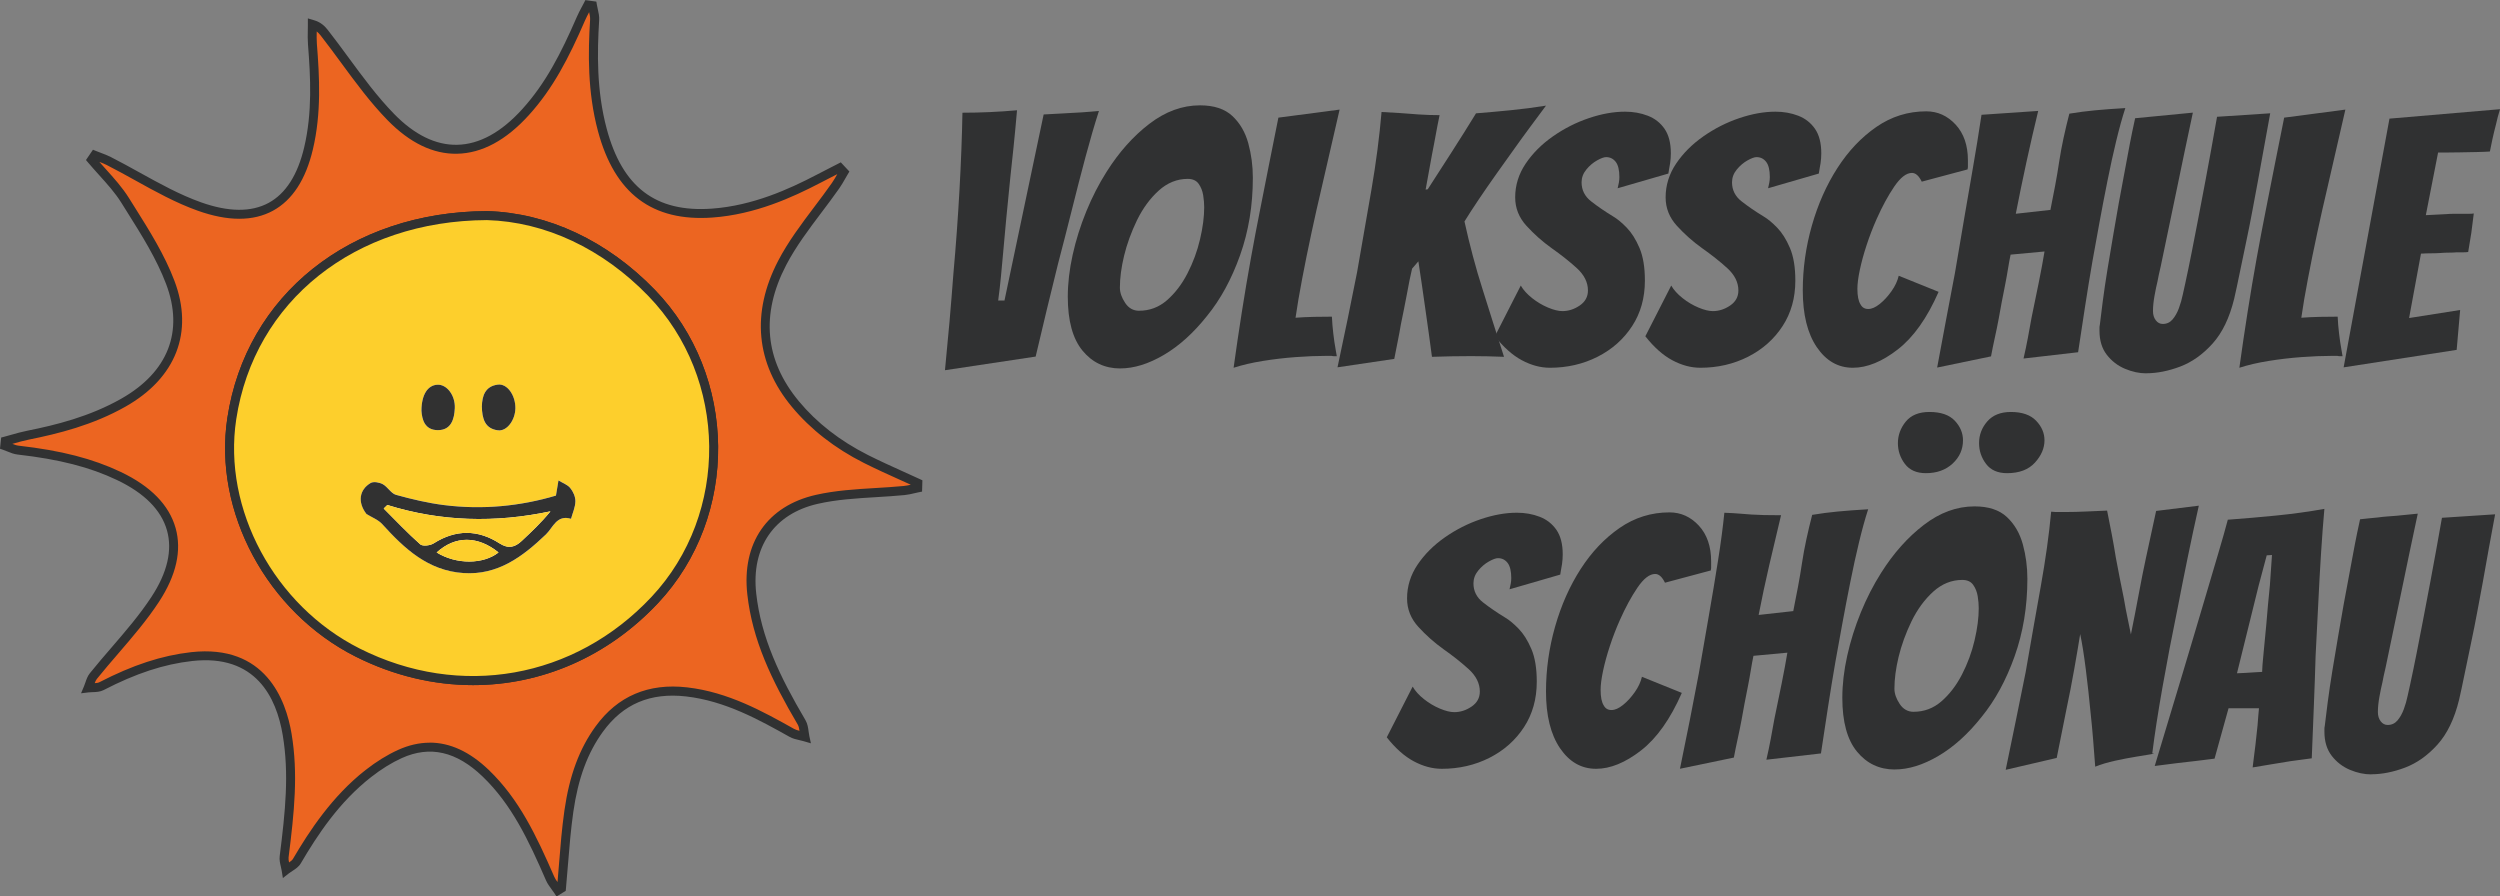 <?xml version="1.0" encoding="UTF-8"?>
<svg id="Ebene_2" data-name="Ebene 2" xmlns="http://www.w3.org/2000/svg" viewBox="0 0 675.18 242.1">
  <rect x="0" y="0" width="675.18" height="242.1" fill="#808080" stroke="none"/>
  <defs>
    <style>
      .cls-1 {
        fill: #ec6521;
      }

      .cls-2 {
        fill: #313131;
      }

      .cls-3 {
        fill: #fff;
      }

      .cls-4 {
        fill: #303132;
      }

      .cls-5 {
        fill: #fdcf2c;
      }
    </style>
  </defs>
  <g id="Ebene_1-2" data-name="Ebene 1">
    <g>
      <g>
        <g>
          <path class="cls-3" d="M151.65,239.85c-.33.2-.65.4-.98.6-.71-1.06-1.6-2.05-2.1-3.2-4.47-10.29-9.13-20.48-17.38-28.41-6.61-6.35-14.24-9.25-23.17-5.21-3.02,1.37-5.9,3.22-8.52,5.27-8.2,6.41-14.09,14.77-19.31,23.66-.59,1.01-1.92,1.58-2.91,2.35-.19-1.18-.67-2.41-.53-3.55,1.39-10.98,2.66-21.96.82-33.02-2.01-12.09-8.99-22.9-25.78-21.03-8.76.98-16.67,4-24.37,7.99-1.01.52-2.38.34-3.58.48.46-1.08.69-2.34,1.4-3.21,5.57-6.92,11.88-13.34,16.71-20.73,9.22-14.1,5.38-26.07-9.82-33.31-8.61-4.1-17.82-5.92-27.22-6.99-1.23-.14-2.39-.79-3.59-1.2.04-.41.09-.82.13-1.23,2.02-.54,4.02-1.18,6.07-1.59,9-1.81,17.76-4.22,25.84-8.8,12.73-7.22,17.83-18.77,12.66-32.45-2.95-7.81-7.73-15-12.18-22.15-2.49-4-6.02-7.36-9.08-11l.82-1.21c1.28.51,2.6.94,3.82,1.56,8.14,4.14,15.94,9.25,24.47,12.28,14.9,5.31,25.62.72,29.49-15.73,2.21-9.37,1.79-18.72,1.05-28.14-.14-1.77-.02-3.55-.02-5.33,1.66.49,2.5,1.34,3.23,2.28,5.96,7.63,11.26,15.89,17.99,22.77,11.99,12.26,24.93,11.29,36.37-1.36,6.73-7.44,11.03-16.2,14.95-25.25.55-1.26,1.24-2.45,1.86-3.68.41.06.82.11,1.23.17.21,1.29.67,2.59.6,3.86-.62,10-.53,19.96,2.08,29.72,3.97,14.82,12.52,23.69,29.68,22.46,10.31-.74,19.62-4.51,28.64-9.22,1.93-1.01,3.87-1.99,5.81-2.98.36.38.71.76,1.07,1.14-.73,1.22-1.38,2.49-2.19,3.64-4.85,6.94-10.55,13.43-14.43,20.87-6.84,13.13-6.27,26.29,3.55,38.13,5.23,6.3,11.72,11.14,19.02,14.82,4.61,2.33,9.37,4.36,14.06,6.53l-.04,1.28c-1.22.25-2.42.61-3.65.73-7.87.76-15.93.65-23.58,2.38-12.77,2.89-19.03,12.64-17.58,25.55,1.43,12.74,7.09,23.86,13.47,34.7.64,1.09.61,2.58.89,3.88-1.19-.34-2.49-.47-3.54-1.06-8.96-5.01-17.92-9.87-28.41-11.06-9.87-1.13-17.75,1.98-23.59,10.03-4.79,6.6-7.06,14.23-8.2,22.13-.99,6.9-1.36,13.89-2.01,20.83Z"/>
          <g>
            <path class="cls-1" d="M151.65,239.85c.64-6.95,1.01-13.94,2.01-20.83,1.14-7.91,3.4-15.53,8.2-22.13,5.85-8.05,13.72-11.16,23.59-10.03,10.49,1.2,19.45,6.05,28.41,11.06,1.05.59,2.36.72,3.54,1.06-.28-1.3-.25-2.79-.89-3.88-6.38-10.84-12.04-21.96-13.47-34.7-1.44-12.91,4.82-22.66,17.58-25.55,7.65-1.73,15.71-1.62,23.58-2.38,1.23-.12,2.44-.48,3.65-.73l.04-1.28c-4.69-2.17-9.45-4.2-14.06-6.53-7.29-3.68-13.79-8.52-19.02-14.82-9.82-11.84-10.39-25-3.55-38.13,3.88-7.44,9.58-13.93,14.43-20.87.81-1.16,1.46-2.43,2.19-3.64-.36-.38-.71-.76-1.07-1.14-1.94.99-3.88,1.98-5.81,2.98-9.02,4.71-18.32,8.48-28.64,9.22-17.16,1.23-25.71-7.63-29.68-22.46-2.62-9.76-2.7-19.71-2.08-29.72.08-1.27-.38-2.57-.6-3.86-.41-.06-.82-.11-1.23-.17-.63,1.22-1.32,2.42-1.86,3.68-3.92,9.05-8.22,17.81-14.95,25.25-11.45,12.65-24.38,13.62-36.37,1.36-6.72-6.88-12.03-15.14-17.99-22.77-.73-.94-1.57-1.79-3.23-2.28,0,1.78-.12,3.56.02,5.33.75,9.42,1.16,18.76-1.05,28.14-3.87,16.45-14.59,21.04-29.49,15.73-8.53-3.04-16.32-8.15-24.47-12.28-1.22-.62-2.54-1.04-3.82-1.56l-.82,1.21c3.06,3.65,6.58,7,9.08,11,4.46,7.15,9.23,14.34,12.18,22.15,5.17,13.68.07,25.23-12.66,32.45-8.08,4.58-16.84,7-25.84,8.8-2.05.41-4.05,1.05-6.07,1.59-.04.41-.09.82-.13,1.23,1.19.41,2.36,1.06,3.59,1.2,9.4,1.07,18.61,2.89,27.22,6.99,15.2,7.23,19.04,19.21,9.82,33.31-4.83,7.39-11.14,13.81-16.71,20.73-.71.88-.95,2.13-1.4,3.21,1.2-.14,2.57.04,3.58-.48,7.7-3.98,15.61-7.01,24.37-7.99,16.8-1.87,23.77,8.94,25.78,21.03,1.84,11.06.58,22.04-.82,33.02-.14,1.14.34,2.36.53,3.55.99-.77,2.32-1.34,2.91-2.35,5.22-8.89,11.1-17.25,19.31-23.66,2.62-2.05,5.5-3.9,8.52-5.27,8.93-4.04,16.56-1.14,23.17,5.21,8.26,7.93,12.91,18.12,17.38,28.41.5,1.15,1.39,2.14,2.1,3.2.33-.2.65-.4.98-.6ZM131.55,58.23c14.76.43,31.03,7.04,44.41,20.86,21.86,22.58,22.38,60.03.89,82.95-21.04,22.43-52.79,28.05-80.27,14.19-23.48-11.83-37.74-38.36-33.97-63.17,4.82-31.74,31.87-54.66,68.94-54.83Z"/>
            <path class="cls-4" d="M150.3,242.1l-.65-.97c-.21-.32-.45-.64-.68-.95-.55-.75-1.13-1.53-1.52-2.44-4.73-10.88-9.28-20.5-17.11-28.02-7.08-6.79-14.22-8.42-21.83-4.98-2.71,1.23-5.5,2.95-8.27,5.12-8.66,6.77-14.47,15.59-19.01,23.32-.55.94-1.47,1.53-2.29,2.06-.33.22-.65.42-.92.63l-1.62,1.27-.33-2.03c-.06-.35-.14-.7-.22-1.05-.21-.87-.44-1.85-.31-2.85,1.53-12.1,2.57-22.19.82-32.67-1.7-10.19-7.31-21.93-24.45-20.02-7.61.85-15.22,3.34-23.94,7.86-.93.48-1.99.52-2.93.55-.36.01-.72.02-1.07.06l-2.08.25.81-1.93c.13-.32.25-.65.36-.98.28-.82.6-1.76,1.22-2.52,1.89-2.35,3.89-4.67,5.82-6.91,3.77-4.37,7.66-8.89,10.82-13.72,4.28-6.54,5.69-12.58,4.18-17.93-1.55-5.5-6.09-10.08-13.51-13.61-7.31-3.48-15.59-5.6-26.84-6.88-1.01-.11-1.91-.49-2.78-.84-.35-.14-.71-.29-1.06-.41l-.91-.32.32-3.02.81-.21c.63-.17,1.27-.35,1.9-.53,1.38-.39,2.8-.79,4.24-1.08,7.8-1.56,16.93-3.82,25.48-8.67,12.65-7.18,16.96-18.17,12.12-30.96-2.57-6.79-6.6-13.22-10.51-19.43-.53-.84-1.05-1.67-1.57-2.51-1.66-2.67-3.87-5.12-6.01-7.49-.98-1.09-2-2.22-2.97-3.37l-.59-.7,1.89-2.78.91.37c.39.16.79.31,1.19.46.9.34,1.83.69,2.72,1.14,2.62,1.33,5.24,2.78,7.77,4.18,5.33,2.95,10.85,6.01,16.56,8.04,7.46,2.66,13.62,2.71,18.32.15,4.6-2.51,7.83-7.56,9.58-15.01,2.22-9.43,1.72-18.89,1.02-27.76-.1-1.27-.07-2.54-.05-3.76.01-.55.02-1.11.02-1.66v-1.62l1.56.46c1.98.58,3.02,1.64,3.85,2.7,1.89,2.42,3.75,4.94,5.54,7.38,3.84,5.23,7.82,10.64,12.36,15.29,5.5,5.63,11.23,8.42,16.98,8.31,6.01-.11,11.94-3.36,17.62-9.64,6.28-6.93,10.43-14.98,14.74-24.92.39-.91.85-1.77,1.3-2.61.2-.38.4-.75.6-1.13l.39-.77,2.97.4.15.89c.06.38.15.77.24,1.15.21.95.44,1.93.37,2.98-.54,8.72-.72,19.03,2.04,29.33,4.23,15.8,13.26,22.65,28.42,21.56,11.05-.8,20.86-5.28,28.16-9.09,1.34-.7,2.68-1.38,4.02-2.07l2.62-1.34,2.32,2.48-.47.79c-.22.38-.44.76-.66,1.14-.49.85-.99,1.74-1.58,2.58-1.56,2.23-3.23,4.44-4.84,6.58-3.4,4.51-6.91,9.17-9.51,14.15-6.94,13.32-5.79,25.7,3.41,36.79,4.84,5.83,11.11,10.71,18.63,14.51,3.16,1.59,6.45,3.08,9.63,4.52,1.46.66,2.93,1.32,4.38,1.99l.73.34-.09,3.05-.94.19c-.37.08-.75.16-1.12.25-.85.2-1.74.41-2.66.5-2.55.25-5.16.4-7.68.56-5.24.32-10.66.64-15.75,1.8-11.82,2.68-18.04,11.73-16.64,24.23,1.33,11.89,6.28,22.28,13.31,34.22.56.96.71,2.07.84,3.06.05.4.11.8.19,1.18l.43,1.99-1.96-.57c-.35-.1-.72-.18-1.08-.27-.91-.2-1.85-.42-2.72-.9-8.13-4.55-17.34-9.7-27.95-10.92-9.66-1.1-17.01,2.02-22.47,9.54-4.14,5.71-6.68,12.57-7.98,21.59-.68,4.75-1.08,9.64-1.46,14.36-.17,2.14-.34,4.28-.54,6.41l-.06.61-2.5,1.53ZM116.06,200.56c5.49,0,10.83,2.47,15.96,7.4,8.15,7.83,12.82,17.68,17.66,28.8.22.5.53.98.89,1.47.14-1.62.27-3.25.4-4.87.38-4.77.78-9.69,1.47-14.52,1.36-9.43,4.03-16.64,8.42-22.67,5.94-8.18,14.25-11.73,24.72-10.53,11.1,1.27,20.54,6.55,28.87,11.21.42.23.92.38,1.47.52-.09-.64-.21-1.23-.46-1.66-7.18-12.21-12.25-22.87-13.63-35.18-1.55-13.85,5.37-23.9,18.52-26.88,5.28-1.2,10.8-1.53,16.14-1.85,2.5-.15,5.08-.31,7.59-.55.62-.06,1.25-.19,1.9-.34-.99-.45-1.98-.9-2.97-1.34-3.21-1.45-6.53-2.95-9.73-4.56-7.82-3.95-14.35-9.04-19.41-15.13-9.75-11.75-11.02-25.4-3.7-39.47,2.69-5.16,6.26-9.9,9.72-14.49,1.6-2.12,3.26-4.32,4.79-6.51.52-.75.97-1.54,1.45-2.38l-.59.3c-1.34.68-2.67,1.36-4,2.06-7.51,3.92-17.61,8.53-29.11,9.36-16.28,1.17-26.42-6.47-30.94-23.35-2.85-10.64-2.67-21.19-2.12-30.11.04-.62-.1-1.29-.26-2.01-.4.76-.78,1.48-1.1,2.22-4.4,10.16-8.66,18.4-15.17,25.58-6.15,6.8-12.67,10.31-19.38,10.44-6.45.14-12.78-2.92-18.77-9.04-4.66-4.77-8.69-10.25-12.58-15.55-1.78-2.42-3.62-4.93-5.49-7.32-.35-.44-.68-.81-1.08-1.12-.02,1.15-.04,2.24.04,3.32.72,9.07,1.23,18.74-1.07,28.51-1.92,8.16-5.55,13.74-10.79,16.59-5.33,2.9-12.16,2.9-20.3,0-5.9-2.1-11.5-5.2-16.92-8.21-2.51-1.39-5.11-2.83-7.69-4.14-.63-.32-1.28-.58-1.98-.84.57.65,1.16,1.3,1.73,1.94,2.21,2.45,4.49,4.98,6.27,7.83.52.83,1.04,1.66,1.57,2.5,3.97,6.32,8.07,12.85,10.72,19.87,5.24,13.84.43,26.21-13.19,33.94-8.85,5.02-18.21,7.33-26.2,8.94-1.35.27-2.73.66-4.06,1.04-.11.03-.22.06-.33.09.58.23,1.14.43,1.67.49,11.53,1.31,20.04,3.5,27.61,7.1,8.08,3.84,13.06,8.94,14.81,15.15,1.7,6.06.19,12.76-4.49,19.92-3.25,4.97-7.2,9.55-11.01,13.98-1.92,2.23-3.9,4.53-5.77,6.85-.24.3-.42.69-.58,1.14.5-.03.94-.09,1.26-.25,9-4.65,16.88-7.23,24.79-8.12,20.02-2.22,25.59,12.85,27.12,22.04,1.8,10.81.75,21.08-.81,33.37-.05.4.02.88.13,1.38.46-.31.86-.62,1.05-.95,4.38-7.46,10.57-16.94,19.61-24.01,2.93-2.29,5.88-4.11,8.77-5.42,2.88-1.31,5.74-1.96,8.56-1.96ZM127.76,185.03c-10.63,0-21.44-2.53-31.73-7.71-23.91-12.05-38.47-39.15-34.63-64.44,5.05-33.25,33.24-55.7,70.14-55.87h.04c16.39.48,32.46,8.02,45.25,21.23,22.48,23.22,22.88,61.18.9,84.63-13.65,14.55-31.55,22.16-49.98,22.16ZM131.54,59.44c-35.65.17-62.87,21.79-67.73,53.8-3.69,24.28,10.32,50.31,33.32,61.9,27.13,13.67,58.07,8.2,78.84-13.94,21.11-22.51,20.71-58.97-.87-81.27-12.34-12.75-27.81-20.03-43.55-20.49Z"/>
          </g>
          <path class="cls-5" d="M131.55,58.23c-37.07.17-64.12,23.09-68.94,54.83-3.77,24.81,10.5,51.34,33.97,63.17,27.48,13.85,59.24,8.24,80.27-14.19,21.49-22.92,20.97-60.36-.89-82.95-13.38-13.83-29.65-20.43-44.41-20.86ZM150.16,133.84c.27-1.64.48-2.87.68-4.09,1.08.66,2.41,1.11,3.17,2.03.79.96,1.42,2.38,1.4,3.58-.03,1.59-.76,3.16-1.18,4.74-3.86-1.19-4.87,2.4-6.79,4.23-6.29,6.01-12.97,11.06-22.3,10.42-9.52-.65-15.88-6.57-21.87-13.18-1.11-1.22-2.85-1.86-4.29-2.77-2.46-3.19-1.93-6.56,1.14-8.37.79-.46,2.37-.16,3.29.34,1.33.73,2.23,2.49,3.57,2.87,4.25,1.18,8.59,2.21,12.96,2.76,10.38,1.31,20.6.3,30.23-2.57ZM113.82,110.95c.02-4.4,1.72-6.9,4.29-7.05,2.53-.14,4.88,2.84,4.72,6.35-.13,2.96-.99,5.94-4.58,5.92-3.63-.01-4.27-2.99-4.43-5.22ZM130.13,109.65c.1-2.6.8-5.33,4.33-5.77,2.55-.32,4.77,2.9,4.72,6.4-.04,3.2-2.28,6.25-4.69,5.95-3.51-.44-4.32-3.08-4.37-6.57Z"/>
          <path class="cls-2" d="M150.16,133.84c-9.62,2.87-19.85,3.88-30.23,2.57-4.37-.55-8.71-1.58-12.96-2.76-1.35-.37-2.25-2.14-3.57-2.87-.92-.5-2.5-.8-3.29-.34-3.07,1.8-3.6,5.18-1.14,8.37,1.45.91,3.19,1.55,4.29,2.77,5.99,6.61,12.35,12.53,21.87,13.18,9.33.64,16.01-4.42,22.3-10.42,1.92-1.83,2.92-5.42,6.79-4.23.43-1.58,1.16-3.15,1.18-4.74.02-1.21-.61-2.63-1.4-3.58-.76-.92-2.09-1.37-3.17-2.03-.2,1.23-.41,2.45-.68,4.09ZM103.63,137.34c.33-.32.65-.63.98-.95,14.46,4.49,29.09,4.88,44.05,1.71-2.46,3.01-5.1,5.5-7.75,7.98-1.84,1.72-3.57,2.23-6.03.65-5.83-3.74-11.8-3.77-17.77.02-.93.59-2.96.83-3.61.26-3.44-3.05-6.61-6.41-9.87-9.67ZM117.93,149.21c5.07-4.6,11.1-4.52,16.71-.01-4.1,3.23-11.33,3.32-16.71.01Z"/>
          <path class="cls-2" d="M113.82,110.95c.16,2.23.79,5.21,4.43,5.22,3.6.01,4.45-2.97,4.58-5.92.16-3.51-2.19-6.49-4.72-6.35-2.57.14-4.28,2.65-4.29,7.05Z"/>
          <path class="cls-2" d="M130.13,109.65c.05,3.49.86,6.14,4.37,6.57,2.4.3,4.64-2.74,4.69-5.95.05-3.49-2.18-6.71-4.72-6.4-3.53.44-4.24,3.17-4.33,5.77Z"/>
          <path class="cls-5" d="M103.63,137.34c3.26,3.25,6.43,6.62,9.87,9.67.65.58,2.68.34,3.61-.26,5.97-3.79,11.95-3.76,17.77-.02,2.46,1.58,4.19,1.07,6.03-.65,2.65-2.48,5.28-4.96,7.75-7.98-14.96,3.17-29.59,2.78-44.05-1.71-.33.32-.65.63-.98.95Z"/>
          <path class="cls-5" d="M117.93,149.21c5.38,3.3,12.61,3.22,16.71-.01-5.61-4.51-11.64-4.58-16.71.01Z"/>
        </g>
        <path class="cls-4" d="M127.76,185.03c-10.63,0-21.44-2.53-31.73-7.71-23.91-12.05-38.47-39.15-34.63-64.44,5.05-33.25,33.24-55.7,70.14-55.87,16.43.48,32.5,8.02,45.29,21.23,22.48,23.22,22.88,61.18.9,84.63-13.65,14.55-31.55,22.16-49.98,22.16ZM131.51,59.44c-35.62.17-62.84,21.79-67.71,53.8-3.69,24.28,10.32,50.31,33.32,61.9,27.13,13.67,58.07,8.2,78.84-13.94,21.11-22.51,20.71-58.97-.87-81.27h0c-12.35-12.76-27.82-20.03-43.57-20.49Z"/>
      </g>
      <g>
        <path class="cls-4" d="M255.21,99.98c.44-4.41.85-8.79,1.23-13.13.38-4.35.72-8.63,1.04-12.85.69-7.68,1.24-15.24,1.65-22.68.41-7.43.68-14.39.8-20.88,4.91,0,9.83-.22,14.74-.66-.32,3.65-.63,6.98-.94,9.97-.32,2.99-.6,5.65-.85,7.98l-1.13,11.43c-.32,3.47-.58,6.39-.8,8.79-.22,2.39-.43,4.6-.61,6.61-.19,2.02-.44,4.22-.76,6.61h1.7l10.58-50.26,5.2-.28c.82-.06,1.64-.11,2.46-.14.82-.03,1.67-.08,2.55-.14.88-.06,1.72-.12,2.5-.19.79-.06,1.53-.12,2.22-.19-1.2,3.72-2.41,7.88-3.64,12.47-1.23,4.6-2.46,9.35-3.68,14.27-1.23,4.91-2.47,9.76-3.73,14.55-1.01,4.03-2.02,8.14-3.02,12.33-1.01,4.19-2.02,8.43-3.02,12.71l-24.47,3.68Z"/>
        <path class="cls-4" d="M302.55,99.51c-4.16,0-7.56-1.61-10.2-4.82s-3.97-8.06-3.97-14.55c0-3.59.44-7.37,1.32-11.34.88-3.97,2.11-7.87,3.68-11.72,1.57-3.84,3.4-7.4,5.48-10.68,3.34-5.29,7.18-9.61,11.53-12.94,4.35-3.34,8.91-5.01,13.7-5.01,3.78,0,6.69.96,8.74,2.88,2.05,1.92,3.48,4.38,4.3,7.37.82,2.99,1.23,6.09,1.23,9.31,0,7.5-1.15,14.47-3.45,20.93-2.3,6.46-5.28,11.92-8.93,16.39-3.65,4.6-7.54,8.11-11.67,10.53-4.13,2.43-8.05,3.64-11.76,3.64ZM307.65,83.92c2.83,0,5.34-.94,7.51-2.83,2.17-1.89,4.02-4.3,5.53-7.23,1.51-2.93,2.65-6,3.4-9.21.76-3.21,1.13-6.11,1.13-8.69,0-1.01-.09-2.09-.28-3.26-.19-1.16-.6-2.19-1.23-3.07-.63-.88-1.61-1.32-2.93-1.32-2.9,0-5.51,1.06-7.84,3.16-2.33,2.11-4.28,4.77-5.86,7.98-1.58,3.28-2.74,6.49-3.5,9.64-.76,3.15-1.13,6.02-1.13,8.6,0,1.32.47,2.69,1.42,4.11.94,1.42,2.2,2.13,3.78,2.13Z"/>
        <path class="cls-4" d="M333.16,99.32c.69-4.98,1.43-9.98,2.22-15.02.79-5.04,1.61-9.9,2.46-14.6.85-4.69,1.65-8.93,2.41-12.71.82-4.09,1.64-8.25,2.46-12.47.82-4.22,1.67-8.47,2.55-12.75l16.53-2.17-4.91,21.35c-.88,3.72-1.78,7.7-2.69,11.95-.91,4.25-1.75,8.36-2.5,12.33-.76,3.97-1.36,7.5-1.8,10.58,1.57-.12,3.26-.2,5.05-.24,1.8-.03,3.38-.05,4.77-.05.06,1.45.19,2.98.38,4.58.19,1.61.39,2.99.61,4.16.22,1.17.33,1.81.33,1.94h-.71c-.22,0-.46-.03-.71-.09h-1.51c-2.46,0-5.18.11-8.17.33-2.99.22-5.95.57-8.88,1.04-2.93.47-5.56,1.09-7.89,1.84Z"/>
        <path class="cls-4" d="M361.22,99.22c.94-4.41,1.86-8.75,2.74-13.04.88-4.28,1.73-8.5,2.55-12.66,1.32-7.49,2.61-14.91,3.87-22.25,1.26-7.34,2.17-14.34,2.74-21.02l4.91.28c.88.06,1.75.13,2.6.19.85.06,1.68.13,2.5.19.94.06,1.89.11,2.83.14.94.03,1.89.05,2.83.05-.13.51-.33,1.51-.61,3.02-.28,1.51-.57,3.04-.85,4.58-.28,1.54-.49,2.6-.61,3.16l-1.7,9.35.57-.09c1.83-2.83,3.94-6.11,6.33-9.83,2.39-3.72,4.63-7.28,6.71-10.68,3.15-.25,6.3-.53,9.45-.85,3.15-.31,6.3-.72,9.45-1.23-1.45,1.95-2.9,3.91-4.35,5.86-1.45,1.95-2.87,3.91-4.25,5.86-1.45,2.02-3.02,4.22-4.72,6.61-1.7,2.39-3.32,4.74-4.87,7.04-1.54,2.3-2.82,4.27-3.83,5.91.69,3.15,1.45,6.27,2.27,9.35.82,3.09,1.7,6.11,2.65,9.07.94,2.96,1.89,5.95,2.83,8.98.94,3.02,1.92,6.08,2.93,9.16-1.45-.06-2.93-.11-4.44-.14-1.51-.03-2.99-.05-4.44-.05-1.83,0-3.59.02-5.29.05-1.7.03-3.46.08-5.29.14-.25-2.02-.54-4.11-.85-6.28-.32-2.17-.63-4.39-.94-6.66-.32-2.2-.63-4.39-.94-6.57-.32-2.17-.63-4.27-.94-6.28l-1.7,1.98c-.44,1.83-.91,4.16-1.42,6.99-.25,1.39-.52,2.76-.8,4.11-.28,1.36-.55,2.66-.8,3.92-.25,1.51-.54,3.04-.85,4.58-.32,1.54-.63,3.13-.94,4.77l-15.31,2.27Z"/>
        <path class="cls-4" d="M418.57,99.32c-2.52,0-5.04-.68-7.56-2.03-2.52-1.35-4.95-3.51-7.28-6.47l6.99-13.7c.69,1.2,1.72,2.33,3.07,3.4,1.35,1.07,2.79,1.92,4.3,2.55,1.51.63,2.8.95,3.87.95,1.64,0,3.2-.5,4.68-1.51,1.48-1.01,2.22-2.36,2.22-4.06,0-2.2-1.01-4.22-3.02-6.05-2.02-1.83-4.28-3.62-6.8-5.39-2.46-1.76-4.71-3.76-6.76-6-2.05-2.24-3.07-4.8-3.07-7.7,0-3.27.94-6.31,2.83-9.12,1.89-2.8,4.35-5.26,7.37-7.37,3.02-2.11,6.25-3.75,9.68-4.91,3.43-1.16,6.69-1.75,9.78-1.75,2.2,0,4.25.36,6.14,1.09,1.89.72,3.4,1.91,4.54,3.54,1.13,1.64,1.7,3.84,1.7,6.61,0,.44-.02.88-.05,1.32-.03.44-.08.88-.14,1.32-.06.44-.14.9-.24,1.37-.09.47-.17.96-.24,1.46l-13.7,3.97c.13-.5.24-1.01.33-1.51.09-.5.14-1.01.14-1.51,0-1.89-.33-3.26-.99-4.11-.66-.85-1.53-1.28-2.6-1.28-.57,0-1.39.3-2.46.9-1.07.6-2.03,1.42-2.88,2.46-.85,1.04-1.28,2.19-1.28,3.45,0,2.08.86,3.8,2.6,5.15,1.73,1.36,3.73,2.73,6,4.11,1.07.63,2.27,1.62,3.59,2.98,1.32,1.36,2.47,3.18,3.45,5.48.98,2.3,1.46,5.24,1.46,8.83,0,4.66-1.15,8.76-3.45,12.28-2.3,3.53-5.4,6.28-9.31,8.27-3.91,1.98-8.22,2.98-12.94,2.98Z"/>
        <path class="cls-4" d="M459.2,99.32c-2.52,0-5.04-.68-7.56-2.03-2.52-1.35-4.95-3.51-7.28-6.47l6.99-13.7c.69,1.2,1.72,2.33,3.07,3.4,1.35,1.07,2.79,1.92,4.3,2.55,1.51.63,2.8.95,3.87.95,1.64,0,3.2-.5,4.68-1.51,1.48-1.01,2.22-2.36,2.22-4.06,0-2.2-1.01-4.22-3.02-6.05-2.02-1.83-4.28-3.62-6.8-5.39-2.46-1.76-4.71-3.76-6.76-6-2.05-2.24-3.07-4.8-3.07-7.7,0-3.27.94-6.31,2.83-9.12,1.89-2.8,4.35-5.26,7.37-7.37,3.02-2.11,6.25-3.75,9.68-4.91,3.43-1.16,6.69-1.75,9.78-1.75,2.2,0,4.25.36,6.14,1.09,1.89.72,3.4,1.91,4.54,3.54,1.13,1.64,1.7,3.84,1.7,6.61,0,.44-.02.88-.05,1.32-.03.44-.08.88-.14,1.32-.06.44-.14.9-.24,1.37-.09.47-.17.96-.24,1.46l-13.7,3.97c.13-.5.24-1.01.33-1.51.09-.5.14-1.01.14-1.51,0-1.89-.33-3.26-.99-4.11-.66-.85-1.53-1.28-2.6-1.28-.57,0-1.39.3-2.46.9-1.07.6-2.03,1.42-2.88,2.46-.85,1.04-1.28,2.19-1.28,3.45,0,2.08.86,3.8,2.6,5.15,1.73,1.36,3.73,2.73,6,4.11,1.07.63,2.27,1.62,3.59,2.98,1.32,1.36,2.47,3.18,3.45,5.48.98,2.3,1.46,5.24,1.46,8.83,0,4.66-1.15,8.76-3.45,12.28-2.3,3.53-5.4,6.28-9.31,8.27-3.91,1.98-8.22,2.98-12.94,2.98Z"/>
        <path class="cls-4" d="M500.39,99.32c-3.97,0-7.21-1.86-9.73-5.57-2.52-3.72-3.78-8.82-3.78-15.31,0-5.92.82-11.76,2.46-17.53,1.64-5.76,3.94-10.94,6.9-15.54,2.96-4.6,6.47-8.3,10.53-11.1,4.06-2.8,8.55-4.2,13.46-4.2,3.09,0,5.73,1.2,7.94,3.59,2.2,2.39,3.31,5.61,3.31,9.64v1.79c0,.19-.03.41-.09.66l-12.38,3.31c-.76-1.57-1.64-2.36-2.65-2.36-1.51,0-3.1,1.23-4.77,3.68-1.67,2.46-3.26,5.39-4.77,8.79-1.01,2.27-1.91,4.6-2.69,6.99-.79,2.39-1.4,4.63-1.84,6.71-.44,2.08-.66,3.78-.66,5.1,0,1.95.28,3.37.85,4.25.44.82,1.13,1.23,2.08,1.23s1.98-.46,3.12-1.37c1.13-.91,2.19-2.06,3.17-3.45.98-1.39,1.62-2.77,1.94-4.16l10.77,4.35c-3.09,7.06-6.76,12.24-11.01,15.54-4.25,3.31-8.3,4.96-12.14,4.96Z"/>
        <path class="cls-4" d="M523.16,99.32c.82-4.35,1.62-8.65,2.41-12.9.79-4.25,1.59-8.49,2.41-12.71.88-5.23,1.72-10.14,2.5-14.74.79-4.6,1.57-9.16,2.36-13.7.79-4.53,1.56-9.29,2.31-14.27l15.31-1.04c-1.07,4.41-2.13,9.01-3.17,13.79-1.04,4.79-2,9.45-2.88,13.98l9.35-1.04c.44-2.2.86-4.39,1.28-6.57.41-2.17.77-4.33,1.09-6.47.31-2.08.71-4.2,1.18-6.38s.99-4.36,1.56-6.57c2.27-.38,4.57-.68,6.9-.9,2.33-.22,5.07-.43,8.22-.61-.82,2.52-1.64,5.48-2.46,8.88-.82,3.4-1.61,6.99-2.36,10.77-.76,3.78-1.48,7.54-2.17,11.29-.69,3.75-1.32,7.23-1.89,10.44-.69,4.03-1.36,8.08-1.98,12.14-.63,4.06-1.26,8.21-1.89,12.42l-14.74,1.7c.44-1.89.83-3.76,1.18-5.62.35-1.86.68-3.67.99-5.43.63-3.02,1.28-6.17,1.94-9.45.66-3.27,1.18-6.08,1.56-8.41l-9.16.85c-.25,1.2-.49,2.49-.71,3.87-.22,1.39-.49,2.87-.8,4.44-.32,1.57-.61,3.1-.9,4.58-.28,1.48-.55,2.94-.8,4.39-.32,1.7-.66,3.4-1.04,5.1s-.72,3.4-1.04,5.1l-14.55,3.02Z"/>
        <path class="cls-4" d="M579.66,100.83c-1.89,0-3.81-.41-5.76-1.23-1.95-.82-3.59-2.08-4.91-3.78-1.32-1.7-1.98-3.87-1.98-6.52v-.76c0-.31.03-.57.09-.76.19-1.64.46-3.78.8-6.43.35-2.65.77-5.53,1.28-8.65.5-3.12,1.02-6.22,1.56-9.31.53-3.09,1.02-5.89,1.46-8.41.94-5.04,1.7-9.1,2.27-12.19.57-3.08,1.02-5.46,1.37-7.13.35-1.67.61-2.91.8-3.73l15.59-1.51c-.82,3.84-1.59,7.48-2.31,10.91-.72,3.43-1.4,6.69-2.03,9.78l-4.35,20.88c-.38,1.58-.66,2.9-.85,3.97-.25,1.01-.52,2.28-.8,3.83-.28,1.54-.43,2.95-.43,4.21,0,1.01.25,1.84.76,2.5.5.66,1.13.99,1.89.99,1.07,0,1.95-.41,2.65-1.23.69-.82,1.26-1.83,1.7-3.02.44-1.2.79-2.41,1.04-3.64.25-1.23.47-2.22.66-2.98.63-2.9,1.21-5.72,1.75-8.46.53-2.74,1.1-5.65,1.7-8.74.6-3.09,1.28-6.64,2.03-10.68.5-2.77,1.02-5.59,1.56-8.46.53-2.87,1.05-5.78,1.56-8.74l14.36-.94-3.31,18.24c-.44,2.33-.93,4.95-1.46,7.84-.54,2.9-1.12,5.83-1.75,8.79-.63,2.96-1.21,5.76-1.75,8.41-.54,2.65-1.02,4.91-1.46,6.8-1.26,5.17-3.21,9.21-5.86,12.14-2.65,2.93-5.56,4.99-8.74,6.19-3.18,1.2-6.22,1.8-9.12,1.8Z"/>
        <path class="cls-4" d="M604.79,99.32c.69-4.98,1.43-9.98,2.22-15.02.79-5.04,1.61-9.9,2.46-14.6.85-4.69,1.65-8.93,2.41-12.71.82-4.09,1.64-8.25,2.46-12.47.82-4.22,1.67-8.47,2.55-12.75l16.53-2.17-4.91,21.35c-.88,3.72-1.78,7.7-2.69,11.95-.91,4.25-1.75,8.36-2.5,12.33-.76,3.97-1.36,7.5-1.8,10.58,1.57-.12,3.26-.2,5.05-.24,1.8-.03,3.39-.05,4.77-.05.06,1.45.19,2.98.38,4.58.19,1.61.39,2.99.61,4.16.22,1.17.33,1.81.33,1.94h-.71c-.22,0-.46-.03-.71-.09h-1.51c-2.46,0-5.18.11-8.17.33-2.99.22-5.95.57-8.88,1.04-2.93.47-5.56,1.09-7.89,1.84Z"/>
        <path class="cls-4" d="M632.95,99.22l12.38-67.18,29.86-2.55c-.44,1.39-.82,2.8-1.13,4.25-.32,1.2-.61,2.44-.9,3.73-.28,1.29-.52,2.44-.71,3.45-.82.06-1.98.11-3.5.14-1.51.03-3.06.06-4.63.09-1.58.03-2.93.05-4.06.05h-1.8l-3.31,16.91,5.48-.28c.69-.06,1.4-.09,2.13-.09h4.02c.57,0,1.01-.03,1.32-.09-.13.88-.24,1.75-.33,2.6-.09.85-.21,1.72-.33,2.6l-.85,5.2c-.32.06-.72.09-1.23.09h-1.8c-.69.06-1.42.09-2.17.09s-1.48.03-2.17.09c-.82.06-1.67.09-2.55.09s-1.83.03-2.83.09l-3.21,17.39,13.79-2.17-.94,10.77-30.52,4.72Z"/>
        <path class="cls-4" d="M389.37,207.63c-2.52,0-5.04-.68-7.56-2.03-2.52-1.35-4.95-3.51-7.28-6.47l6.99-13.7c.69,1.2,1.72,2.33,3.07,3.4,1.35,1.07,2.79,1.92,4.3,2.55,1.51.63,2.8.95,3.87.95,1.64,0,3.2-.5,4.68-1.51,1.48-1.01,2.22-2.36,2.22-4.06,0-2.2-1.01-4.22-3.02-6.05-2.02-1.83-4.28-3.62-6.8-5.39-2.46-1.76-4.71-3.76-6.76-6-2.05-2.24-3.07-4.8-3.07-7.7,0-3.27.94-6.31,2.83-9.12,1.89-2.8,4.35-5.26,7.37-7.37,3.02-2.11,6.25-3.75,9.68-4.91,3.43-1.16,6.69-1.75,9.78-1.75,2.2,0,4.25.36,6.14,1.09,1.89.72,3.4,1.91,4.54,3.54,1.13,1.64,1.7,3.84,1.7,6.61,0,.44-.02.88-.05,1.32-.03.44-.08.88-.14,1.32-.06.44-.14.9-.24,1.37-.09.47-.17.96-.24,1.46l-13.7,3.97c.13-.5.24-1.01.33-1.51.09-.5.14-1.01.14-1.51,0-1.89-.33-3.26-.99-4.11-.66-.85-1.53-1.28-2.6-1.28-.57,0-1.39.3-2.46.9-1.07.6-2.03,1.42-2.88,2.46-.85,1.04-1.28,2.19-1.28,3.45,0,2.08.86,3.8,2.6,5.15,1.73,1.36,3.73,2.73,6,4.11,1.07.63,2.27,1.62,3.59,2.98,1.32,1.36,2.47,3.18,3.45,5.48.98,2.3,1.46,5.24,1.46,8.83,0,4.66-1.15,8.76-3.45,12.28-2.3,3.53-5.4,6.28-9.31,8.27-3.91,1.98-8.22,2.98-12.94,2.98Z"/>
        <path class="cls-4" d="M431.04,207.63c-3.97,0-7.21-1.86-9.73-5.57-2.52-3.72-3.78-8.82-3.78-15.31,0-5.92.82-11.76,2.46-17.53,1.64-5.76,3.94-10.94,6.9-15.54,2.96-4.6,6.47-8.3,10.53-11.1,4.06-2.8,8.55-4.2,13.46-4.2,3.09,0,5.73,1.2,7.94,3.59,2.2,2.39,3.31,5.61,3.31,9.64v1.79c0,.19-.03.41-.09.66l-12.38,3.31c-.76-1.57-1.64-2.36-2.65-2.36-1.51,0-3.1,1.23-4.77,3.68-1.67,2.46-3.26,5.39-4.77,8.79-1.01,2.27-1.91,4.6-2.69,6.99-.79,2.39-1.4,4.63-1.84,6.71-.44,2.08-.66,3.78-.66,5.1,0,1.95.28,3.37.85,4.25.44.82,1.13,1.23,2.08,1.23s1.98-.46,3.12-1.37c1.13-.91,2.19-2.06,3.17-3.45.98-1.39,1.62-2.77,1.94-4.16l10.77,4.35c-3.09,7.06-6.76,12.24-11.01,15.54-4.25,3.31-8.3,4.96-12.14,4.96Z"/>
        <path class="cls-4" d="M453.71,207.63c1.83-8.82,3.53-17.42,5.1-25.79.88-5.1,1.78-10.27,2.69-15.49.91-5.23,1.75-10.24,2.5-15.02.76-4.79,1.32-9.07,1.7-12.85,1.7.06,3.1.14,4.2.24,1.1.09,2.14.17,3.12.24.98.06,2.08.11,3.31.14,1.23.03,2.79.05,4.68.05-1.07,4.47-2.13,8.94-3.17,13.42-1.04,4.47-2,8.98-2.88,13.51l9.35-1.04c.44-2.2.87-4.39,1.28-6.57.41-2.17.77-4.33,1.09-6.47.31-2.08.71-4.2,1.18-6.38s.99-4.36,1.56-6.57c2.27-.38,4.57-.68,6.9-.9,2.33-.22,5.07-.43,8.22-.61-.82,2.52-1.64,5.48-2.46,8.88-.82,3.4-1.61,6.99-2.36,10.77-.76,3.78-1.48,7.54-2.17,11.29-.69,3.75-1.32,7.23-1.89,10.44-.69,4.03-1.36,8.08-1.98,12.14-.63,4.06-1.26,8.21-1.89,12.42l-14.74,1.7c.44-1.89.83-3.76,1.18-5.62.35-1.86.68-3.67.99-5.43.63-3.02,1.28-6.17,1.94-9.45.66-3.27,1.18-6.08,1.56-8.41l-9.16.85c-.25,1.2-.49,2.49-.71,3.87-.22,1.39-.49,2.87-.8,4.44-.32,1.57-.61,3.1-.9,4.58-.28,1.48-.55,2.94-.8,4.39-.32,1.7-.66,3.4-1.04,5.1-.38,1.7-.72,3.4-1.04,5.1l-14.55,3.02Z"/>
        <path class="cls-4" d="M511.73,207.82c-4.16,0-7.56-1.61-10.2-4.82-2.65-3.21-3.97-8.06-3.97-14.55,0-3.59.44-7.37,1.32-11.34.88-3.97,2.11-7.87,3.68-11.72,1.57-3.84,3.4-7.4,5.48-10.68,3.34-5.29,7.18-9.61,11.53-12.94,4.35-3.34,8.91-5.01,13.7-5.01,3.78,0,6.69.96,8.74,2.88,2.05,1.92,3.48,4.38,4.3,7.37.82,2.99,1.23,6.09,1.23,9.31,0,7.5-1.15,14.47-3.45,20.93-2.3,6.46-5.28,11.92-8.93,16.39-3.65,4.6-7.54,8.11-11.67,10.53-4.13,2.43-8.05,3.64-11.76,3.64ZM516.83,192.23c2.83,0,5.34-.94,7.51-2.83s4.02-4.3,5.53-7.23c1.51-2.93,2.65-6,3.4-9.21.76-3.21,1.13-6.11,1.13-8.69,0-1.01-.09-2.09-.28-3.26-.19-1.16-.6-2.19-1.23-3.07-.63-.88-1.61-1.32-2.93-1.32-2.9,0-5.51,1.06-7.84,3.16-2.33,2.11-4.28,4.77-5.86,7.98-1.58,3.28-2.74,6.49-3.5,9.64-.76,3.15-1.13,6.02-1.13,8.6,0,1.32.47,2.69,1.42,4.11.94,1.42,2.2,2.13,3.78,2.13ZM520.13,127.79c-2.52,0-4.41-.83-5.67-2.5-1.26-1.67-1.89-3.54-1.89-5.62s.71-4.08,2.13-5.81c1.42-1.73,3.54-2.6,6.38-2.6,3.09,0,5.37.79,6.85,2.36,1.48,1.57,2.22,3.34,2.22,5.29,0,2.46-.93,4.55-2.79,6.28-1.86,1.73-4.27,2.6-7.23,2.6ZM542.05,127.79c-2.52,0-4.41-.83-5.67-2.5-1.26-1.67-1.89-3.54-1.89-5.62,0-2.2.74-4.16,2.22-5.86,1.48-1.7,3.61-2.55,6.38-2.55,3.02,0,5.29.79,6.8,2.36,1.51,1.57,2.27,3.34,2.27,5.29,0,2.14-.87,4.16-2.6,6.05-1.73,1.89-4.24,2.83-7.51,2.83Z"/>
        <path class="cls-4" d="M541.68,207.91c1.89-9.07,3.68-17.86,5.39-26.36,1.38-8,2.74-15.68,4.06-23.05,1.32-7.37,2.27-14.14,2.83-20.31.44.06.83.09,1.18.09h2.88c1.64,0,3.46-.05,5.48-.14,2.02-.09,3.87-.17,5.57-.24.44,2.21.86,4.38,1.28,6.52.41,2.14.77,4.22,1.09,6.24.31,1.76.66,3.58,1.04,5.43.38,1.86.76,3.73,1.13,5.62.31,1.89.65,3.64.99,5.24.35,1.61.65,3.07.9,4.39.76-3.72,1.46-7.37,2.13-10.96.66-3.59,1.31-6.83,1.94-9.73l2.74-12.66,11.53-1.42c-1.07,4.79-2.08,9.48-3.02,14.08-.94,4.6-1.83,9.04-2.65,13.32-1.58,7.69-2.96,14.93-4.16,21.73-1.2,6.8-2.11,12.72-2.74,17.76.69,0,.58.08-.33.24-.91.16-2.25.38-4.02.66-1.76.28-3.65.65-5.67,1.09-2.02.44-3.81.98-5.39,1.61-.19-2.52-.38-4.98-.57-7.37-.19-2.39-.41-4.72-.66-6.99-.38-4.03-.82-8.03-1.32-12-.5-3.97-1.01-7.12-1.51-9.45-.44,2.77-.98,5.94-1.61,9.5-.63,3.56-1.32,7.13-2.08,10.72l-2.65,13.23-13.79,3.21Z"/>
        <path class="cls-4" d="M608.38,207.25c.13-1.07.25-2.11.38-3.12.13-1.01.25-2.02.38-3.02l.57-5.29c.06-.88.13-1.7.19-2.46.06-.76.13-1.45.19-2.08h-8.22l-3.78,13.61c-1.39.19-3.02.39-4.91.61-1.89.22-3.65.43-5.29.61-1.01.13-2,.25-2.98.38-.98.13-1.97.25-2.98.38l7.46-24.75c.88-2.96,1.89-6.33,3.02-10.11,1.13-3.78,2.28-7.65,3.45-11.62,1.16-3.97,2.27-7.7,3.31-11.2,1.04-3.5,1.87-6.44,2.5-8.83,4.28-.31,8.65-.69,13.09-1.13,4.44-.44,8.77-1.04,12.99-1.79-.32,3.53-.61,7.51-.9,11.95-.28,4.44-.54,9.02-.76,13.75-.22,4.72-.46,9.39-.71,13.98-.13,4.35-.28,8.83-.47,13.46-.19,4.63-.38,9.37-.57,14.22-.94.13-1.89.25-2.83.38-.94.13-1.89.25-2.83.38-1.58.25-3.31.54-5.2.85-1.89.32-3.59.6-5.1.85ZM604.13,181.83c.38,0,1.09-.03,2.13-.09,1.04-.06,2.03-.13,2.98-.19.94-.06,1.51-.09,1.7-.09,0-.82.13-2.49.38-5.01.25-2.52.5-5.16.76-7.94.13-1.64.27-3.32.43-5.06.16-1.73.33-3.51.52-5.34l.57-8.22-1.42.09-2.17,8.13-5.86,23.71Z"/>
        <path class="cls-4" d="M640.41,209.14c-1.89,0-3.81-.41-5.76-1.23-1.95-.82-3.59-2.08-4.91-3.78-1.32-1.7-1.98-3.87-1.98-6.52v-.76c0-.31.03-.57.09-.76.19-1.64.46-3.78.8-6.43.35-2.65.77-5.53,1.28-8.65.5-3.12,1.02-6.22,1.56-9.31.53-3.09,1.02-5.89,1.46-8.41.94-5.04,1.7-9.1,2.27-12.19.57-3.08,1.02-5.46,1.37-7.13.35-1.67.61-2.91.8-3.73.69-.06,1.43-.14,2.22-.24.79-.09,1.62-.17,2.5-.24.88-.12,1.75-.22,2.6-.28.85-.06,1.68-.13,2.5-.19l5.76-.57c-.82,3.84-1.59,7.48-2.31,10.91-.72,3.43-1.4,6.69-2.03,9.78l-4.35,20.88c-.38,1.58-.66,2.9-.85,3.97-.25,1.01-.52,2.28-.8,3.83-.28,1.54-.43,2.95-.43,4.21,0,1.01.25,1.84.76,2.5.5.66,1.13.99,1.89.99,1.07,0,1.95-.41,2.65-1.23.69-.82,1.26-1.83,1.7-3.02.44-1.2.79-2.41,1.04-3.64.25-1.23.47-2.22.66-2.98.63-2.9,1.21-5.72,1.75-8.46.53-2.74,1.1-5.65,1.7-8.74.6-3.09,1.28-6.64,2.03-10.68.5-2.77,1.02-5.59,1.56-8.46.53-2.87,1.05-5.78,1.56-8.74l14.36-.94c-1.13,6.05-2.24,12.13-3.31,18.24-.44,2.33-.93,4.95-1.46,7.84-.54,2.9-1.12,5.83-1.75,8.79-.63,2.96-1.21,5.76-1.75,8.41-.54,2.65-1.02,4.91-1.46,6.8-1.26,5.17-3.21,9.21-5.86,12.14-2.65,2.93-5.56,4.99-8.74,6.19-3.18,1.2-6.22,1.8-9.12,1.8Z"/>
      </g>
    </g>
  </g>
</svg>